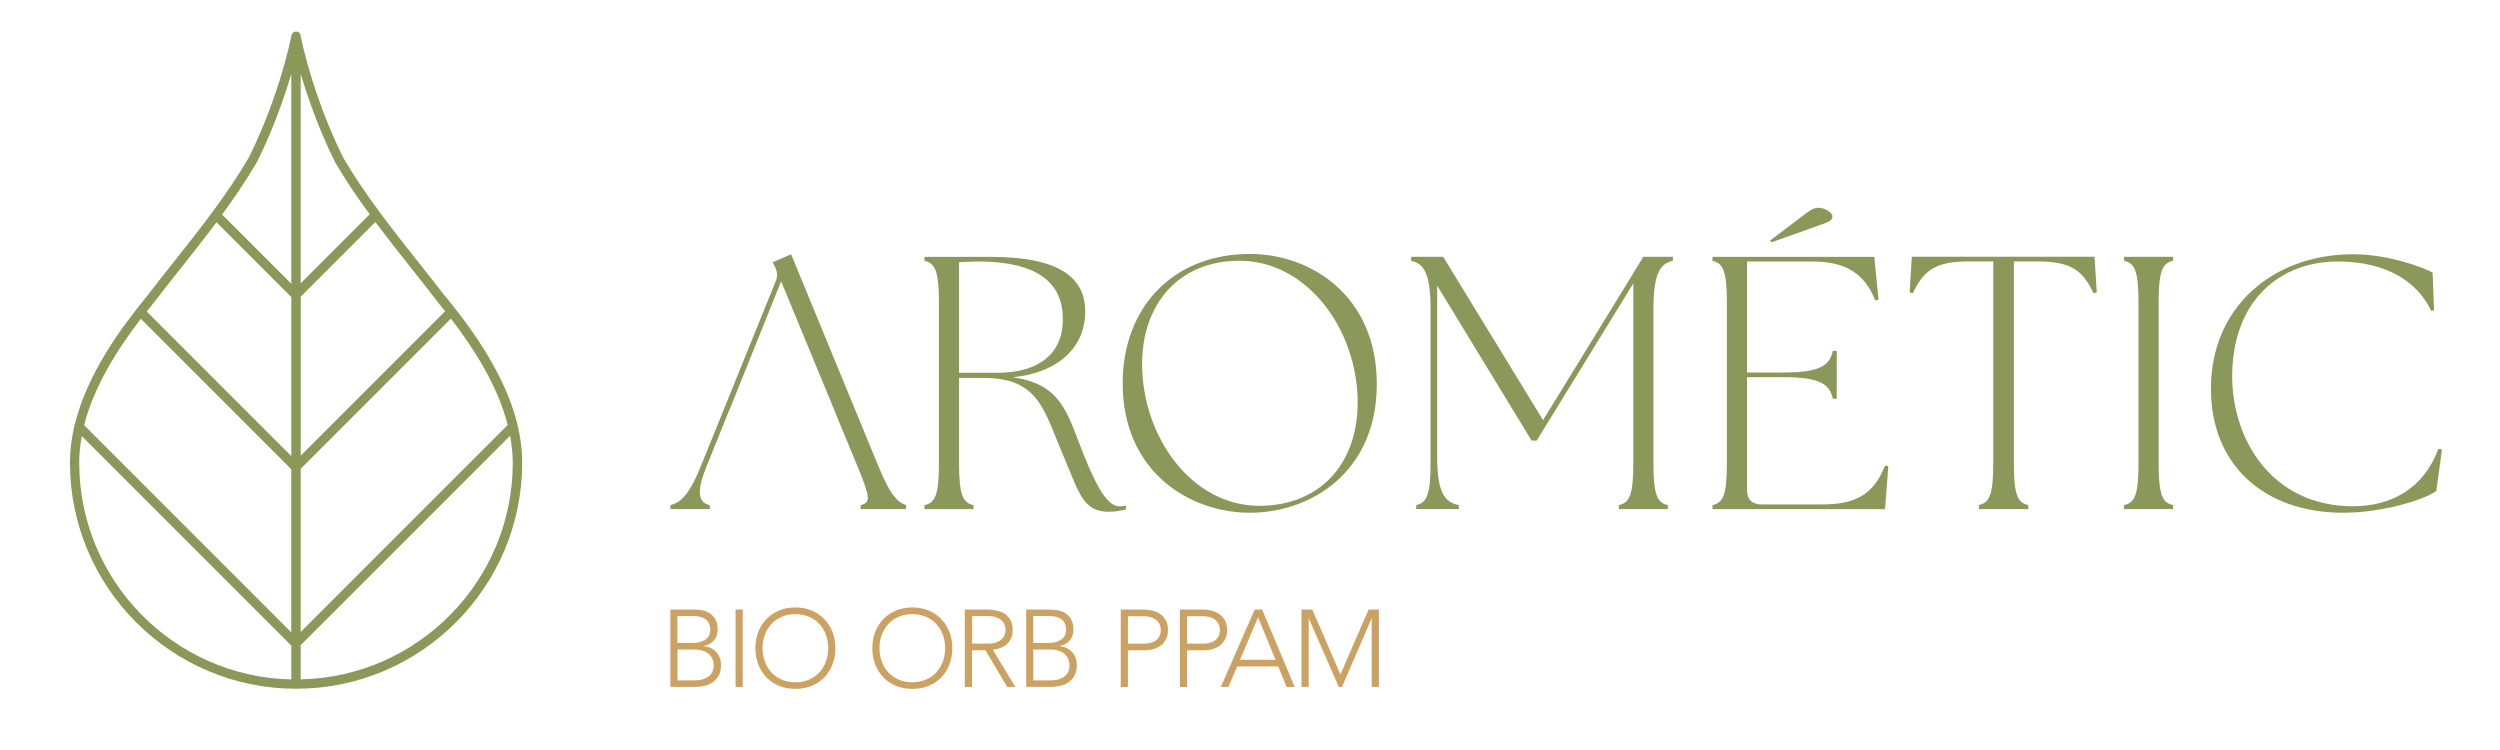 <?xml version="1.0" encoding="UTF-8"?>
<svg id="Calque_1" xmlns="http://www.w3.org/2000/svg" version="1.1" viewBox="220 240 400 120">
  <defs>
    <style>
      .st0 {
        fill: #8a995a;
      }

      .st1 {
        fill: #cca263;
      }
    </style>
  </defs>
  <g>
    <path class="st0" d="M353.66,306.06l3.58,8.65c2.02,4.9,2.08,5.71.46,6.11v.63h7.27v-.63c-1.15-.4-2.36-1.21-4.38-6.11l-14.01-34.03-2.94,1.27.35.75c.4.81.46,1.44.12,2.31l-12,29.64c-2.02,4.96-3.4,5.77-4.84,6.17v.63h6.29v-.63c-2.02-.4-2.02-2.54-.52-6.17l3.46-8.59.35-.81,8.13-20.24,8.36,20.24.35.81Z"/>
    <path class="st0" d="M390.29,313.27c-3.23-7.44-3.92-12.8-12.86-12.8h-3.98v13.67c0,5.31.69,6.29,2.31,6.69v.63h-7.84v-.63c1.62-.4,2.31-1.38,2.31-6.69v-25.72c0-5.31-.69-6.29-2.31-6.69v-.63h10.61c10.73,0,15.11,3.17,15.11,8.77s-4.21,9.75-11.59,10.5c7.73,1.1,8.65,5.54,11.19,12,2.42,6.11,4.09,8.65,5.94,8.65.35,0,.63-.06.98-.12v.58c-.4.17-1.56.4-2.83.4-4.15,0-4.79-3.4-7.04-8.59ZM390.06,291.12c0-5.65-3.69-9.29-13.73-9.29l-2.88.12v17.7h6.11c6.69,0,10.5-3.11,10.5-8.54Z"/>
    <path class="st0" d="M399.63,301.33c0-12.23,8.13-20.7,20.36-20.7,9.75,0,20.3,6.69,20.3,20.82s-10.61,20.59-20.3,20.59-20.36-6.57-20.36-20.7ZM437.23,304.44c0-11.77-8.13-22.72-18.92-22.72-9.75,0-15.57,6.98-15.57,16.49,0,11.65,7.9,22.72,18.74,22.72,9.69,0,15.74-6.69,15.74-16.49Z"/>
    <path class="st0" d="M446.58,320.82c1.61-.4,2.31-1.38,2.31-6.69v-24.68c0-6-1.21-7.27-3.11-7.73v-.63h5.13l15.98,26.13,14.42-23.47.06-.12,1.56-2.54h4.73v.63c-1.9.46-3.11,1.73-3.11,7.73v24.68c0,5.31.69,6.29,2.31,6.69v.63h-7.84v-.63c1.62-.4,2.31-1.38,2.31-6.69v-28.78l-15.46,25.15h-.81l-15.11-24.8v27.39c0,6,1.33,7.27,3.46,7.73v.63h-6.81v-.63Z"/>
    <path class="st0" d="M493.99,321.46v-.63c1.62-.4,2.31-1.38,2.31-6.69v-25.72c0-5.31-.69-6.29-2.31-6.69v-.63h25.89l.69,6.86-.52.11c-1.79-4.5-4.96-6.23-10.15-6.23h-10.38v17.76h6c6,0,7.27-1.33,7.73-3.46h.63v7.67h-.63c-.46-2.13-1.73-3.46-7.73-3.46h-6v18.05c0,1.5.81,2.31,2.31,2.31h9.63c5.19,0,8.25-1.38,10.15-6.23l.52.12-.52,6.86h-27.62ZM503.44,278.78l-.23-.29,5.71-4.33c1.1-.81,1.56-.92,2.08-.92.92,0,2.19.75,2.19,1.38,0,.52-.4.81-1.33,1.15l-8.42,3Z"/>
    <path class="st0" d="M536.61,320.82c1.61-.4,2.31-1.38,2.31-6.69v-32.3h-3.98c-5.19,0-7.15,1.38-8.88,5.08l-.52-.12.35-5.71h29.24l.35,5.71-.52.12c-1.73-3.69-3.69-5.08-8.88-5.08h-3.86v32.3c0,5.31.69,6.29,2.31,6.69v.63h-7.9v-.63Z"/>
    <path class="st0" d="M559.85,320.82c1.62-.4,2.31-1.38,2.31-6.69v-25.72c0-5.31-.69-6.29-2.31-6.69v-.63h7.84v.63c-1.61.4-2.31,1.38-2.31,6.69v25.72c0,5.31.69,6.29,2.31,6.69v.63h-7.84v-.63Z"/>
    <path class="st0" d="M573.75,302.19c0-12.98,9.8-21.51,22.78-21.51,5.65,0,11.25,2.13,12.69,2.94l.23,6-.46.12c-2.13-4.56-7.04-7.9-14.94-7.9-9.11,0-16.78,6.06-16.9,18.17-.06,10.44,6.46,20.99,19.32,20.99,6,0,11.25-2.71,13.67-9.17l.58.06-.92,6.69c-2.42,1.62-9.05,3.46-14.88,3.46-12.69,0-21.17-7.67-21.17-19.84Z"/>
  </g>
  <g>
    <path class="st1" d="M327.25,337.52h3.57c.47,0,.94.04,1.42.11.48.08.91.23,1.29.47.38.24.69.57.93,1,.24.43.36.99.36,1.69,0,.63-.19,1.18-.56,1.64-.37.47-.93.78-1.66.93v.03c.41.04.78.13,1.12.29.34.16.63.37.87.63.24.26.43.57.57.94s.2.76.2,1.19c0,.71-.14,1.29-.41,1.74-.27.45-.62.8-1.03,1.06-.41.26-.86.43-1.35.52s-.94.14-1.36.14h-3.95v-12.39ZM328.4,342.87h2.4c.59,0,1.08-.07,1.45-.22s.66-.32.87-.53c.21-.21.35-.43.42-.67s.1-.46.1-.66c0-.43-.07-.79-.22-1.08-.15-.29-.34-.51-.59-.68-.25-.17-.53-.29-.86-.36s-.67-.11-1.03-.11h-2.55v4.3ZM328.4,348.86h2.64c.68,0,1.22-.08,1.64-.25.41-.16.73-.37.95-.61.22-.24.37-.5.45-.78.08-.27.11-.52.11-.74,0-.45-.09-.85-.26-1.17-.18-.33-.4-.59-.68-.8-.28-.2-.6-.35-.95-.45-.36-.09-.71-.14-1.08-.14h-2.82v4.93Z"/>
    <path class="st1" d="M337.69,337.52h1.15v12.39h-1.15v-12.39Z"/>
    <path class="st1" d="M340.86,343.71c0-.94.16-1.81.47-2.61.31-.79.75-1.48,1.31-2.06.56-.58,1.23-1.03,2.02-1.36.79-.33,1.65-.49,2.6-.49s1.81.16,2.6.49c.79.33,1.46.78,2.02,1.36.56.58,1,1.26,1.31,2.06.31.79.47,1.66.47,2.61s-.16,1.82-.47,2.62c-.31.8-.75,1.49-1.31,2.06-.56.58-1.23,1.03-2.02,1.35-.79.32-1.65.48-2.6.48s-1.81-.16-2.6-.48c-.79-.32-1.46-.77-2.02-1.35-.56-.58-1-1.27-1.31-2.06-.31-.8-.47-1.67-.47-2.62ZM342.01,343.71c0,.77.12,1.49.37,2.15.24.66.59,1.24,1.05,1.73.45.49,1.01.87,1.65,1.15.65.28,1.37.42,2.18.42s1.53-.14,2.18-.42c.65-.28,1.2-.66,1.65-1.15.45-.49.8-1.07,1.05-1.73.25-.67.37-1.38.37-2.15s-.12-1.49-.37-2.15c-.24-.67-.59-1.24-1.05-1.73-.45-.49-1.01-.88-1.65-1.15s-1.37-.42-2.18-.42-1.53.14-2.18.42-1.2.66-1.65,1.15c-.45.49-.8,1.07-1.05,1.73-.25.66-.37,1.38-.37,2.15Z"/>
    <path class="st1" d="M359.57,343.71c0-.94.16-1.81.47-2.61.31-.79.75-1.48,1.31-2.06.56-.58,1.23-1.03,2.02-1.36.79-.33,1.65-.49,2.6-.49s1.81.16,2.6.49c.79.33,1.46.78,2.02,1.36.56.58,1,1.26,1.31,2.06.31.79.47,1.66.47,2.61s-.16,1.82-.47,2.62c-.31.8-.75,1.49-1.31,2.06-.56.58-1.23,1.03-2.02,1.35-.79.32-1.65.48-2.6.48s-1.81-.16-2.6-.48c-.79-.32-1.46-.77-2.02-1.35-.56-.58-1-1.27-1.31-2.06-.31-.8-.47-1.67-.47-2.62ZM360.72,343.71c0,.77.12,1.49.37,2.15.24.66.59,1.24,1.05,1.73.45.49,1.01.87,1.65,1.15.65.28,1.37.42,2.18.42s1.53-.14,2.18-.42c.65-.28,1.2-.66,1.65-1.15.45-.49.8-1.07,1.05-1.73.25-.67.37-1.38.37-2.15s-.12-1.49-.37-2.15c-.24-.67-.59-1.24-1.05-1.73-.45-.49-1.01-.88-1.65-1.15s-1.37-.42-2.18-.42-1.53.14-2.18.42-1.2.66-1.65,1.15c-.45.49-.8,1.07-1.05,1.73-.25.66-.37,1.38-.37,2.15Z"/>
    <path class="st1" d="M374.38,337.52h3.25c.16,0,.38,0,.66.02.28.01.58.05.91.11.33.06.66.15,1,.28.34.13.64.31.91.56.27.25.49.55.66.93.17.37.26.83.26,1.36,0,.59-.1,1.08-.31,1.47-.2.38-.46.7-.77.94-.31.24-.65.42-1.02.53-.37.12-.73.2-1.07.25l3.6,5.95h-1.31l-3.48-5.88h-2.15v5.88h-1.15v-12.39ZM375.54,342.98h2.45c.61,0,1.1-.08,1.48-.23.38-.15.67-.34.88-.56.21-.22.35-.46.43-.72.08-.26.11-.49.11-.7s-.04-.44-.11-.7c-.08-.26-.22-.5-.43-.72-.21-.22-.5-.41-.88-.56-.38-.15-.87-.23-1.48-.23h-2.45v4.41Z"/>
    <path class="st1" d="M384.18,337.52h3.57c.47,0,.94.04,1.42.11.48.08.91.23,1.29.47.38.24.69.57.93,1,.24.43.36.99.36,1.69,0,.63-.19,1.18-.56,1.64-.37.47-.93.78-1.66.93v.03c.41.04.78.13,1.12.29.34.16.63.37.87.63.24.26.43.57.57.94s.2.76.2,1.19c0,.71-.14,1.29-.41,1.74-.27.45-.62.8-1.03,1.06-.41.26-.86.43-1.35.52s-.94.14-1.36.14h-3.95v-12.39ZM385.33,342.87h2.4c.59,0,1.08-.07,1.45-.22s.66-.32.87-.53c.21-.21.35-.43.42-.67s.1-.46.1-.66c0-.43-.07-.79-.22-1.08-.15-.29-.34-.51-.59-.68-.25-.17-.53-.29-.86-.36s-.67-.11-1.03-.11h-2.55v4.3ZM385.33,348.86h2.64c.68,0,1.22-.08,1.64-.25.41-.16.73-.37.95-.61.22-.24.37-.5.45-.78.08-.27.11-.52.11-.74,0-.45-.09-.85-.26-1.17-.18-.33-.4-.59-.68-.8-.28-.2-.6-.35-.95-.45-.36-.09-.71-.14-1.08-.14h-2.82v4.93Z"/>
    <path class="st1" d="M399.32,337.52h3.57c.43,0,.88.05,1.36.15.47.1.9.27,1.29.52.39.25.71.58.96,1.01.25.43.38.96.38,1.6,0,.56-.1,1.04-.31,1.45-.2.41-.48.74-.82,1.01-.34.26-.74.46-1.19.59-.45.13-.92.19-1.41.19h-2.68v5.88h-1.15v-12.39ZM400.48,342.98h2.62c.33,0,.65-.04.96-.11.31-.08.59-.2.84-.37.24-.17.44-.39.59-.67.15-.28.23-.62.23-1.03s-.08-.73-.24-1.01c-.16-.28-.36-.51-.61-.69-.25-.18-.54-.31-.87-.39-.33-.08-.65-.12-.98-.12h-2.55v4.41Z"/>
    <path class="st1" d="M408.78,337.52h3.57c.43,0,.88.05,1.36.15.47.1.9.27,1.29.52.39.25.71.58.96,1.01.25.43.38.96.38,1.6,0,.56-.1,1.04-.31,1.45-.2.41-.48.74-.82,1.01-.34.26-.74.46-1.19.59-.45.13-.92.19-1.41.19h-2.68v5.88h-1.15v-12.39ZM409.94,342.98h2.62c.33,0,.65-.04.96-.11.31-.08.59-.2.84-.37.24-.17.44-.39.59-.67.15-.28.23-.62.23-1.03s-.08-.73-.24-1.01c-.16-.28-.36-.51-.61-.69-.25-.18-.54-.31-.87-.39-.33-.08-.65-.12-.98-.12h-2.55v4.41Z"/>
    <path class="st1" d="M420.75,337.52h1.19l5.21,12.39h-1.29l-1.35-3.29h-6.56l-1.4,3.29h-1.21l5.41-12.39ZM421.29,338.78l-2.89,6.79h5.69l-2.8-6.79Z"/>
    <path class="st1" d="M428.23,337.52h1.73l4.51,10.39,4.51-10.39h1.64v12.39h-1.15v-10.92h-.03l-4.72,10.92h-.51l-4.79-10.92h-.03v10.92h-1.15v-12.39Z"/>
  </g>
  <path class="st0" d="M291.2,287.38c-1.38-1.8-2.81-3.6-4.25-5.42-4.23-5.33-8.59-10.85-12.04-16.74-5.05-10.23-6.81-19.47-6.82-19.56,0-.05-.03-.09-.04-.13,0,0,0-.02,0-.03-.09-.21-.27-.38-.49-.43-.04-.01-.08-.02-.12-.02-.02,0-.04,0-.06,0,0,0,0,0,0,0,0,0,0,0,0,0-.1,0-.19.02-.28.06,0,0-.01,0-.02,0-.08.04-.15.08-.21.14-.01.01-.02.03-.04.04-.05.05-.09.11-.12.17-.01.03-.02.06-.03.09-.01.03-.03.06-.04.09-.02.09-1.77,9.34-6.8,19.52-3.47,5.94-7.83,11.45-12.06,16.78-1.44,1.82-2.87,3.62-4.23,5.4-4.24,5.16-9.58,12.46-11.56,20.49-.08.13-.12.27-.11.42-.44,1.89-.69,3.82-.69,5.77,0,19.95,16.23,36.18,36.18,36.18h0c19.95,0,36.18-16.23,36.18-36.18h0c0-10.41-7.05-20.21-12.34-26.66ZM242.54,291.02l24.06,24.06v26.09l-33.14-33.14c1.62-6.37,5.45-12.31,9.07-17.02ZM268.11,315.01l24.03-24.03c3.61,4.69,7.46,10.63,9.09,17.01l-33.12,33.12v-26.09ZM290.03,288.32c.39.48.8.98,1.21,1.5-.05.03-.09.05-.13.09l-22.99,22.99v-25.44l11.94-11.94c1.88,2.51,3.82,4.97,5.73,7.38,1.44,1.81,2.86,3.61,4.25,5.42ZM279.16,274.31s-.06.03-.09.06l-10.96,10.96v-33.53c1.09,3.7,2.85,8.78,5.49,14.13,1.69,2.89,3.58,5.67,5.56,8.37ZM261.14,265.89c2.63-5.32,4.38-10.39,5.47-14.08v33.59l-11.03-11.03s-.03-.02-.05-.03c1.99-2.72,3.9-5.53,5.61-8.45ZM244.71,288.3c1.37-1.8,2.8-3.59,4.23-5.4,1.9-2.4,3.83-4.84,5.7-7.34l11.97,11.97v25.44l-23.06-23.06s-.06-.04-.09-.06c.42-.53.84-1.05,1.25-1.55ZM232.67,314.04c0-1.43.16-2.85.42-4.26l33.52,33.52v5.41c-18.78-.4-33.93-15.79-33.93-34.66ZM302.04,314.04c0,18.87-15.15,34.26-33.93,34.66v-5.48l33.5-33.5c.27,1.43.43,2.87.43,4.32h.75s-.75,0-.75,0Z"/>
</svg>
